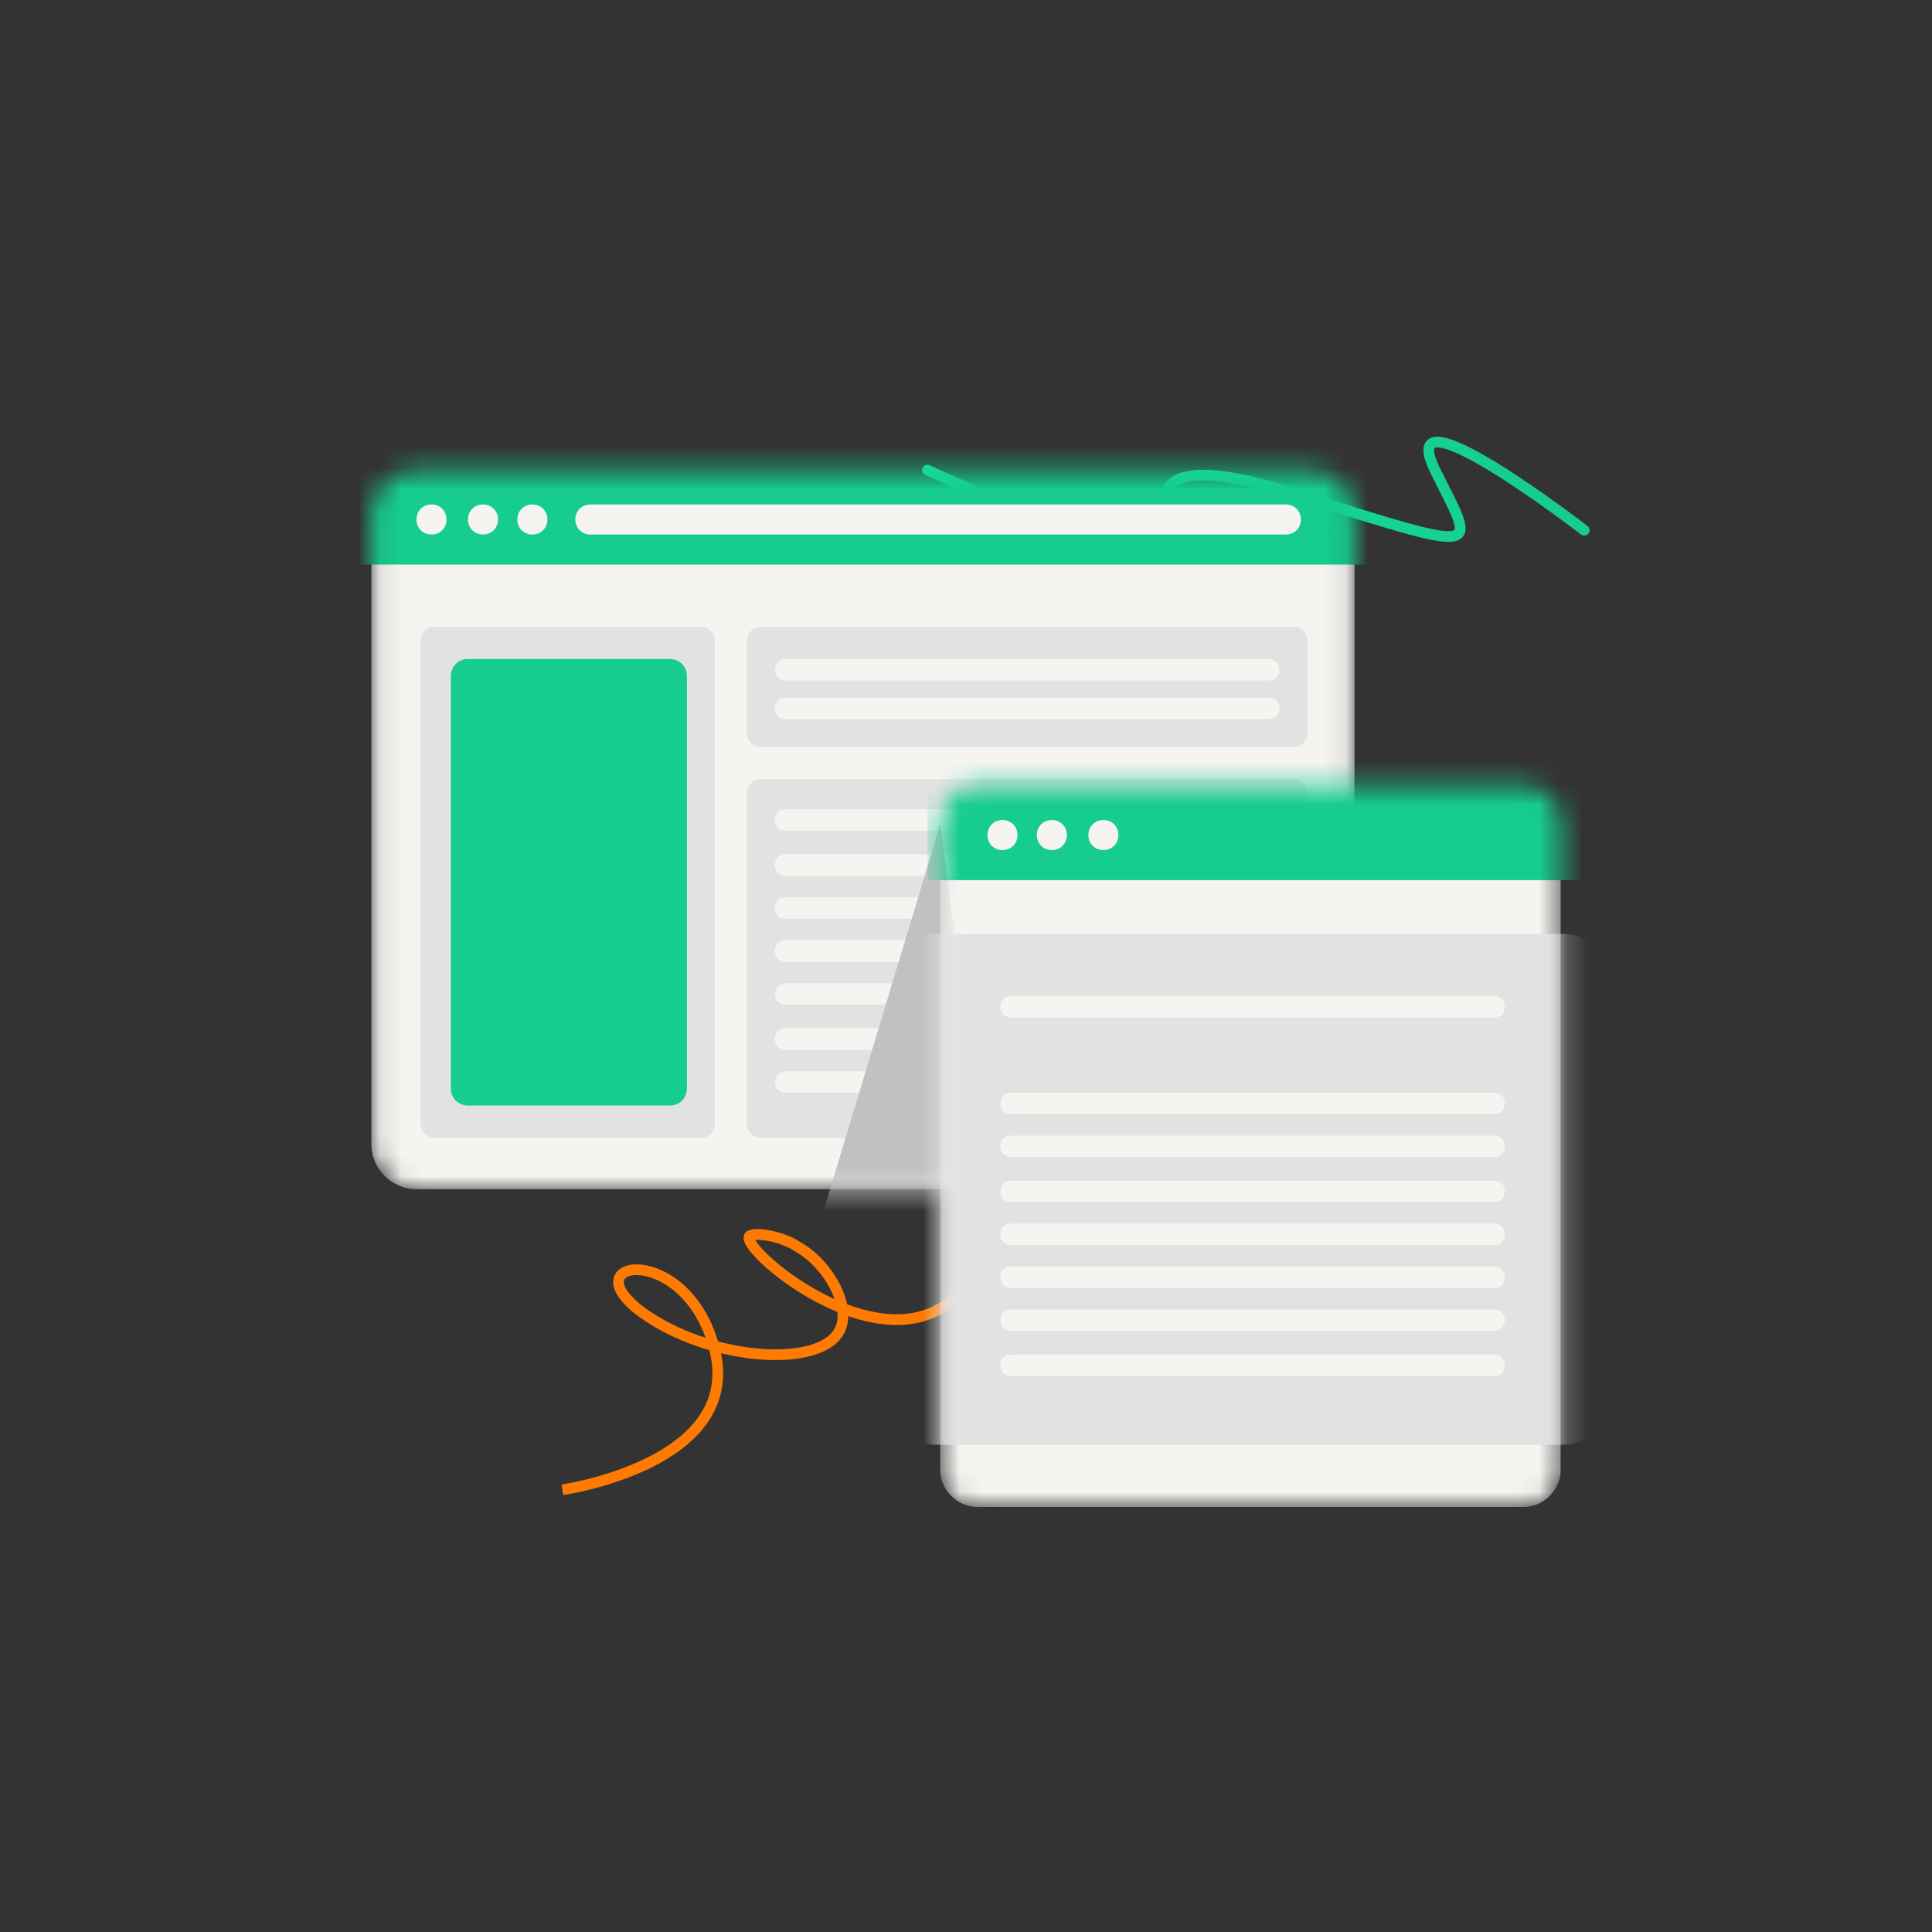 <svg xmlns="http://www.w3.org/2000/svg" xmlns:i="http://ns.adobe.com/AdobeIllustrator/10.0/" xmlns:xlink="http://www.w3.org/1999/xlink" id="Layer_1" viewBox="0 0 90 90"><rect x="0" y="0" width="90" height="90" fill="#333333" stroke="none"/><defs><style>      .st0 {        fill: #f5f4f1;      }      .st1 {        mask: url(#mask-1);      }      .st2 {        fill: #fff;      }      .st3 {        mask: url(#mask);      }      .st4 {        fill: #e2e2e2;      }      .st5 {        mask: url(#mask-2);      }      .st6 {        fill: #16cc8f;      }      .st7 {        stroke: #ff7a01;      }      .st7, .st8 {        fill: none;        stroke-miterlimit: 10;        stroke-width: .5px;      }      .st9 {        fill: #c1c1c1;      }      .st8 {        stroke: url(#linear-gradient);        stroke-linecap: round;      }      .st10 {        mask: url(#mask-3);      }    </style><linearGradient id="linear-gradient" x1="69.5" y1="74" x2="47.5" y2="61.3" gradientTransform="translate(0 91) scale(1 -1)" gradientUnits="userSpaceOnUse"><stop offset="0" stop-color="#16cc8f"></stop><stop offset="1" stop-color="#14e49c"></stop></linearGradient><mask id="mask" x="16.2" y="16.3" width="49.5" height="39.3" maskUnits="userSpaceOnUse"><g id="mask0_6483_9779"><path class="st2" d="M61,21.9H19.4c-1.2,0-2.1,1-2.1,2.1v29.3c0,1.2,1,2.1,2.1,2.1h41.6c1.2,0,2.1-1,2.1-2.1v-29.3c0-1.2-1-2.1-2.1-2.1Z"></path></g></mask><mask id="mask-1" x="17.3" y="21.9" width="45.9" height="42" maskUnits="userSpaceOnUse"><g id="mask1_6483_9779"><path class="st2" d="M61,21.9H19.4c-1.2,0-2.1,1-2.1,2.1v29.3c0,1.2,1,2.1,2.1,2.1h41.6c1.2,0,2.1-1,2.1-2.1v-29.3c0-1.2-1-2.1-2.1-2.1Z"></path></g></mask><mask id="mask-2" x="43.2" y="31" width="31.2" height="39.3" maskUnits="userSpaceOnUse"><g id="mask2_6483_9779"><path class="st2" d="M71,36.6h-25.5c-.9,0-1.7.8-1.7,1.7v30.2c0,.9.8,1.7,1.7,1.7h25.5c.9,0,1.7-.8,1.7-1.7v-30.2c0-.9-.8-1.7-1.7-1.7Z"></path></g></mask><mask id="mask-3" x="41.5" y="36.6" width="33.6" height="33.6" maskUnits="userSpaceOnUse"><g id="mask3_6483_9779"><path class="st2" d="M71,36.6h-25.5c-.9,0-1.7.8-1.7,1.7v30.2c0,.9.8,1.7,1.7,1.7h25.5c.9,0,1.7-.8,1.7-1.7v-30.2c0-.9-.8-1.7-1.7-1.7Z"></path></g></mask></defs><path class="st7" d="M26.2,69.4s8.4-1.2,7.1-6.5c-1.3-5.3-7.2-4.2-3-1.5,3.1,2,7.9,2.3,8.8.6.6-1.1-.5-3.1-1.9-3.9-.9-.6-2.2-.7-2.3-.5-.3.6,4.8,5,8.4,3.6,2-.8,2.9-3.1,3.2-4.2"></path><path class="st8" d="M73.8,24.7s-8.8-6.8-7-2.9c1.9,3.9,2.7,4.1-6.2,1.3-8.9-2.9-6.2,1.5-5,3.2,1.2,1.8-12.4-4.4-12.4-4.4"></path><path class="st0" d="M40.1,38h-16c-.4,0-.7.3-.7.7h0c0,.4.3.7.7.7h16c.4,0,.7-.3.7-.7h0c0-.4-.3-.7-.7-.7Z"></path><g class="st3"><g><path class="st0" d="M61,21.9H19.4c-1.2,0-2.1,1-2.1,2.1v29.3c0,1.2,1,2.1,2.1,2.1h41.6c1.2,0,2.1-1,2.1-2.1v-29.3c0-1.2-1-2.1-2.1-2.1Z"></path><path class="st6" d="M65.7,16.3H16.2v10h49.5v-10Z"></path></g></g><path class="st0" d="M59.9,23.5H27.5c-.4,0-.7.3-.7.7h0c0,.4.3.7.7.7h32.4c.4,0,.7-.3.7-.7h0c0-.4-.3-.7-.7-.7Z"></path><path class="st0" d="M20.1,23.5h0c-.4,0-.7.3-.7.7h0c0,.4.3.7.7.7h0c.4,0,.7-.3.7-.7h0c0-.4-.3-.7-.7-.7Z"></path><path class="st0" d="M22.5,23.5h0c-.4,0-.7.3-.7.7h0c0,.4.3.7.7.7h0c.4,0,.7-.3.7-.7h0c0-.4-.3-.7-.7-.7Z"></path><path class="st0" d="M24.8,23.5h0c-.4,0-.7.3-.7.7h0c0,.4.3.7.7.7h0c.4,0,.7-.3.7-.7h0c0-.4-.3-.7-.7-.7Z"></path><path class="st4" d="M60.3,29.2h-24.9c-.3,0-.6.3-.6.6v4.4c0,.3.3.6.6.6h24.9c.3,0,.6-.3.6-.6v-4.4c0-.3-.3-.6-.6-.6Z"></path><path class="st4" d="M32.7,29.2h-12.5c-.3,0-.6.3-.6.6v22.6c0,.3.3.6.6.6h12.5c.3,0,.6-.3.6-.6v-22.6c0-.3-.3-.6-.6-.6Z"></path><path class="st4" d="M60.3,36.3h-24.9c-.3,0-.6.3-.6.6v15.5c0,.3.3.6.6.6h24.9c.3,0,.6-.3.6-.6v-15.5c0-.3-.3-.6-.6-.6Z"></path><path class="st6" d="M31.2,30.7h-9.4c-.5,0-.8.4-.8.8v19.2c0,.5.4.8.8.8h9.4c.5,0,.8-.4.8-.8v-19.2c0-.5-.4-.8-.8-.8Z"></path><path class="st0" d="M59.1,30.7h-22.5c-.3,0-.5.2-.5.5s.2.5.5.5h22.5c.3,0,.5-.2.5-.5s-.2-.5-.5-.5Z"></path><path class="st0" d="M59.1,32.5h-22.5c-.3,0-.5.2-.5.5s.2.5.5.5h22.5c.3,0,.5-.2.5-.5s-.2-.5-.5-.5Z"></path><path class="st0" d="M59.1,37.7h-22.5c-.3,0-.5.2-.5.5s.2.5.5.5h22.5c.3,0,.5-.2.5-.5s-.2-.5-.5-.5Z"></path><path class="st0" d="M59.1,39.8h-22.5c-.3,0-.5.2-.5.5s.2.5.5.5h22.5c.3,0,.5-.2.5-.5s-.2-.5-.5-.5Z"></path><path class="st0" d="M59.1,41.8h-22.5c-.3,0-.5.2-.5.5s.2.5.5.5h22.5c.3,0,.5-.2.5-.5s-.2-.5-.5-.5Z"></path><path class="st0" d="M59.1,43.8h-22.5c-.3,0-.5.2-.5.5s.2.5.5.5h22.5c.3,0,.5-.2.5-.5s-.2-.5-.5-.5Z"></path><path class="st0" d="M59.1,45.8h-22.5c-.3,0-.5.2-.5.5s.2.5.5.5h22.5c.3,0,.5-.2.5-.5s-.2-.5-.5-.5Z"></path><path class="st0" d="M59.1,47.9h-22.5c-.3,0-.5.2-.5.5s.2.5.5.5h22.5c.3,0,.5-.2.5-.5s-.2-.5-.5-.5Z"></path><path class="st0" d="M59.1,49.9h-22.5c-.3,0-.5.2-.5.5s.2.5.5.5h22.5c.3,0,.5-.2.5-.5s-.2-.5-.5-.5Z"></path><g class="st1"><path class="st9" d="M36.1,63.9l7.7-25.5,2.7,20.5-10.4,5.1Z"></path></g><g class="st5"><g><path class="st0" d="M71,36.6h-25.5c-.9,0-1.7.8-1.7,1.7v30.2c0,.9.8,1.7,1.7,1.7h25.5c.9,0,1.7-.8,1.7-1.7v-30.2c0-.9-.8-1.7-1.7-1.7Z"></path><path class="st6" d="M74.4,31h-31.2v10h31.2v-10Z"></path></g></g><path class="st0" d="M46.7,38.2h0c-.4,0-.7.3-.7.7h0c0,.4.3.7.7.7h0c.4,0,.7-.3.7-.7h0c0-.4-.3-.7-.7-.7Z"></path><path class="st0" d="M49,38.2h0c-.4,0-.7.3-.7.7h0c0,.4.3.7.7.7h0c.4,0,.7-.3.7-.7h0c0-.4-.3-.7-.7-.7Z"></path><path class="st0" d="M51.4,38.2h0c-.4,0-.7.3-.7.7h0c0,.4.3.7.7.7h0c.4,0,.7-.3.7-.7h0c0-.4-.3-.7-.7-.7Z"></path><g class="st10"><path class="st4" d="M72.8,43.5h-29.2c-1.2,0-2.2,1-2.2,2.2v19.4c0,1.2,1,2.2,2.2,2.2h29.2c1.2,0,2.2-1,2.2-2.2v-19.4c0-1.2-1-2.2-2.2-2.2Z"></path></g><path class="st0" d="M69.6,50.9h-22.5c-.3,0-.5.2-.5.5s.2.5.5.5h22.5c.3,0,.5-.2.5-.5s-.2-.5-.5-.5Z"></path><path class="st0" d="M69.6,52.9h-22.5c-.3,0-.5.2-.5.5s.2.5.5.5h22.5c.3,0,.5-.2.5-.5s-.2-.5-.5-.5Z"></path><path class="st0" d="M69.6,55h-22.5c-.3,0-.5.2-.5.5s.2.5.5.5h22.5c.3,0,.5-.2.5-.5s-.2-.5-.5-.5Z"></path><path class="st0" d="M69.6,57h-22.5c-.3,0-.5.2-.5.5s.2.5.5.5h22.5c.3,0,.5-.2.5-.5s-.2-.5-.5-.5Z"></path><path class="st0" d="M69.6,59h-22.5c-.3,0-.5.2-.5.5s.2.5.5.5h22.5c.3,0,.5-.2.5-.5s-.2-.5-.5-.5Z"></path><path class="st0" d="M69.6,61h-22.5c-.3,0-.5.2-.5.5s.2.5.5.5h22.5c.3,0,.5-.2.5-.5s-.2-.5-.5-.5Z"></path><path class="st0" d="M69.6,63.1h-22.5c-.3,0-.5.2-.5.5s.2.5.5.5h22.5c.3,0,.5-.2.5-.5s-.2-.5-.5-.5Z"></path><path class="st0" d="M69.6,46.4h-22.5c-.3,0-.5.2-.5.5s.2.5.5.5h22.5c.3,0,.5-.2.5-.5s-.2-.5-.5-.5Z"></path></svg>